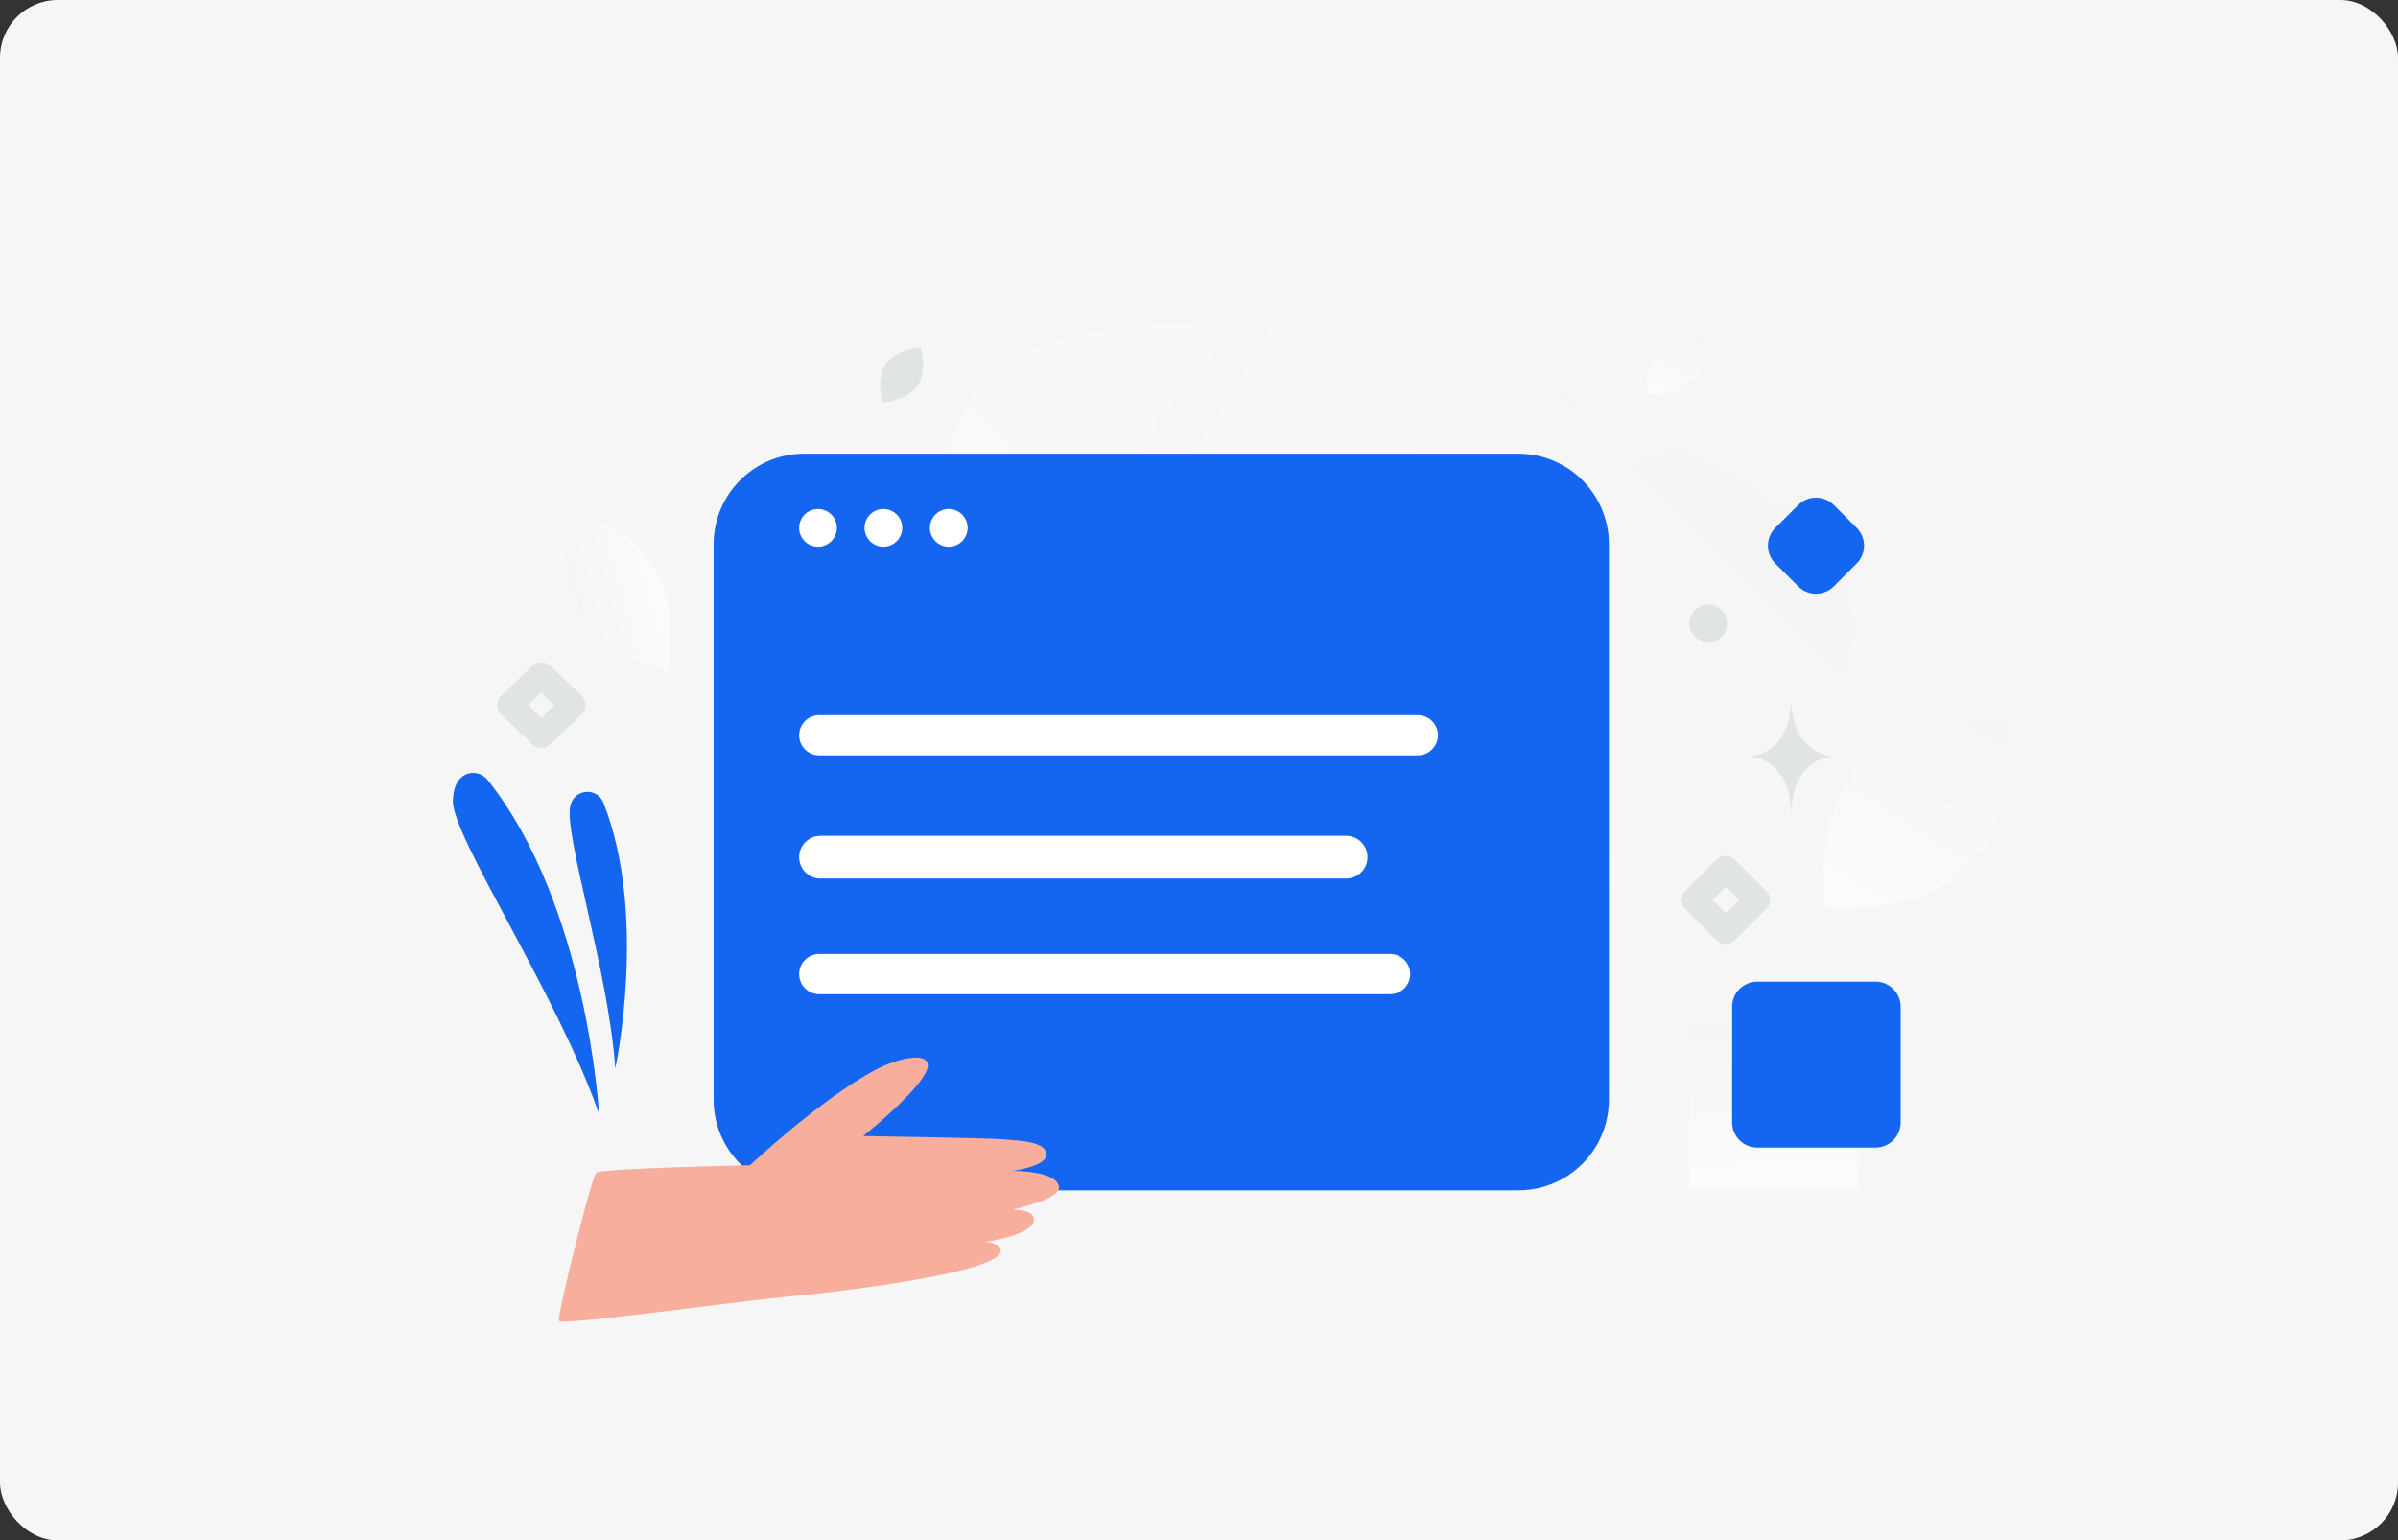 <svg width="498" height="320" viewBox="0 0 498 320" fill="none" xmlns="http://www.w3.org/2000/svg">
<rect x="0" y="0" width="498" height="320" fill="#333333" stroke="none"/>
<rect width="498" height="320" rx="12" fill="#F6F6F6"/>
<g clip-path="url(#clip0_9770_23639)">
<path d="M383.546 137.356C391.785 110.193 348.042 92.931 348.042 92.931C348.042 92.931 296 116.934 287.651 113.06C279.302 109.185 328.142 83.846 328.142 83.846C314.046 73.013 264.311 67.485 264.311 67.485C264.311 67.485 237.066 116.424 229.928 110.613C222.789 104.802 256.263 68.508 256.263 68.508C239.022 63.784 214.875 72.248 214.875 72.248C180.682 89.236 204.262 132.267 204.262 132.267C204.262 132.267 194.455 149.025 172.485 161.539C172.485 161.539 168.014 163.59 161.977 168.055L165.933 170.531C166.896 169.689 167.896 168.889 168.928 168.133C168.934 168.126 168.941 168.122 168.949 168.119C168.966 168.109 168.977 168.098 168.994 168.088C169.902 167.474 170.815 166.866 171.731 166.265L171.735 166.261L171.738 166.258C174.428 164.644 176.341 163.41 177.644 162.471L177.654 162.46C185.927 157.294 197.201 150.878 201.952 151.026C201.952 151.026 201.898 150.136 202.238 148.681C202.149 149.429 202.048 150.208 201.952 151.026C199.645 169.781 232.01 193.391 253.306 201.324C274.601 209.257 269.705 198.788 264.945 183.792C260.184 168.795 237.467 157.753 233.297 150.431C229.127 143.11 240.437 145.473 252.419 154.311C264.393 163.149 262.819 179.668 281.932 194.317C301.045 208.967 340.448 180.42 340.448 180.42C323.688 175.999 303.366 152.51 305.424 147.067C307.485 141.621 344.447 165.415 351.159 167.594C357.882 169.777 375.307 164.52 383.546 137.356Z" fill="url(#paint0_linear_9770_23639)"/>
<path d="M148.203 113.047C148.203 102.664 156.621 94.246 167.005 94.246H315.325C325.709 94.246 334.126 102.664 334.126 113.047V228.466C334.126 238.85 325.709 247.267 315.325 247.267H167.005C156.621 247.267 148.203 238.85 148.203 228.466V113.047Z" fill="#1465F0"/>
<path d="M169.878 113.572C172.041 113.572 173.795 111.819 173.795 109.655C173.795 107.492 172.041 105.738 169.878 105.738C167.715 105.738 165.961 107.492 165.961 109.655C165.961 111.819 167.715 113.572 169.878 113.572Z" fill="white"/>
<path d="M183.456 113.572C185.619 113.572 187.373 111.819 187.373 109.655C187.373 107.492 185.619 105.738 183.456 105.738C181.293 105.738 179.539 107.492 179.539 109.655C179.539 111.819 181.293 113.572 183.456 113.572Z" fill="white"/>
<path d="M197.034 113.572C199.197 113.572 200.951 111.819 200.951 109.655C200.951 107.492 199.197 105.738 197.034 105.738C194.871 105.738 193.117 107.492 193.117 109.655C193.117 111.819 194.871 113.572 197.034 113.572Z" fill="white"/>
<path d="M288.691 198.176H170.139C167.831 198.176 165.961 200.046 165.961 202.354C165.961 204.661 167.831 206.532 170.139 206.532H288.691C290.998 206.532 292.869 204.661 292.869 202.354C292.869 200.046 290.998 198.176 288.691 198.176Z" fill="white"/>
<path d="M279.552 173.629H170.4C167.948 173.629 165.961 175.616 165.961 178.068V178.068C165.961 180.52 167.948 182.507 170.4 182.507H279.552C282.004 182.507 283.991 180.52 283.991 178.068V178.068C283.991 175.616 282.004 173.629 279.552 173.629Z" fill="white"/>
<path d="M294.436 148.562H170.139C167.831 148.562 165.961 150.433 165.961 152.741C165.961 155.048 167.831 156.919 170.139 156.919H294.436C296.743 156.919 298.614 155.048 298.614 152.741C298.614 150.433 296.743 148.562 294.436 148.562Z" fill="white"/>
<path d="M116.076 274.387C115.664 273.272 122.843 244.6 123.802 243.634C124.764 242.673 155.739 242.076 155.739 242.076C155.739 242.076 169.697 228.921 181.238 222.553C185.789 220.038 191.862 218.529 192.634 220.835C193.113 222.263 191.004 225.027 188.323 227.812C188.317 227.821 188.307 227.829 188.298 227.837C184.565 231.71 179.745 235.608 179.292 235.974C179.266 235.991 179.257 235.999 179.257 235.999C179.257 235.999 204.721 236.368 208.489 236.684C212.259 236.994 217.229 237.211 217.327 239.823C217.42 242.224 210.651 243.192 210.248 243.249C210.668 243.245 219.528 243.191 219.925 246.609C220.219 249.151 210.518 251.211 210.232 251.268C210.46 251.27 214.813 251.294 214.728 253.331C214.587 256.681 204.757 257.951 204.356 258.004C204.569 258.009 208.065 258.119 207.828 259.951C207.239 264.488 173.53 268.469 163.308 269.391C153.076 270.308 116.491 275.504 116.076 274.387Z" fill="#F8AE9D"/>
<path d="M350.84 212.801H385.831V247.27H350.84V212.801Z" fill="url(#paint1_linear_9770_23639)"/>
<path d="M389.487 203.922H364.941C362.057 203.922 359.719 206.26 359.719 209.144V233.168C359.719 236.053 362.057 238.391 364.941 238.391H389.487C392.372 238.391 394.71 236.053 394.71 233.168V209.144C394.71 206.26 392.372 203.922 389.487 203.922Z" fill="#1465F0"/>
<path d="M385.585 109.663L380.826 104.904C378.786 102.864 375.479 102.864 373.44 104.904L368.68 109.663C366.641 111.703 366.641 115.01 368.68 117.049L373.44 121.809C375.479 123.848 378.786 123.848 380.826 121.809L385.585 117.049C387.625 115.01 387.625 111.703 385.585 109.663Z" fill="#1465F0"/>
<path d="M354.757 125.58C356.92 125.58 358.674 127.334 358.674 129.497C358.674 131.66 356.92 133.414 354.757 133.414C352.594 133.414 350.84 131.66 350.84 129.497C350.84 127.334 352.594 125.58 354.757 125.58Z" fill="#E1E4E5"/>
<path d="M127.78 221.975C127.78 221.975 134.623 190.253 125.306 166.738C124.068 163.613 119.579 163.797 118.551 167.005C118.534 167.058 118.516 167.113 118.499 167.169C116.836 172.674 126.385 201.572 127.78 221.975ZM124.397 231.349C124.397 231.349 121.973 187.943 101.266 162.027C100.004 160.447 97.688 160.072 96.061 161.282C95.002 162.072 94.132 163.572 94.06 166.355C93.87 173.78 115.67 206.447 124.397 231.349Z" fill="#1465F0"/>
<path d="M112.43 152.741L105.902 146.474L112.43 140.207L118.959 146.474L112.43 152.741ZM358.413 193.477L351.885 186.949L358.413 180.421L364.941 186.949L358.413 193.477Z" stroke="#E1E4E5" stroke-width="5.313" stroke-linecap="round" stroke-linejoin="round"/>
<path d="M183.933 75.626C181.759 78.79 183.287 83.618 183.287 83.618C183.287 83.618 188.339 83.313 190.511 80.147C192.685 76.983 191.159 72.156 191.159 72.156C191.159 72.156 186.107 72.462 183.933 75.626Z" fill="#E1E4E5"/>
<path d="M408.575 180.162C398.263 190.659 378.979 188.446 378.979 188.446C378.979 188.446 376.427 169.215 386.749 158.725C397.061 148.229 416.336 150.436 416.336 150.436C416.336 150.436 418.888 169.666 408.575 180.162Z" fill="url(#paint2_linear_9770_23639)"/>
<path d="M351.124 79.31C347.996 82.493 342.147 81.822 342.147 81.822C342.147 81.822 341.373 75.989 344.504 72.807C347.632 69.624 353.478 70.293 353.478 70.293C353.478 70.293 354.252 76.126 351.124 79.31Z" fill="url(#paint3_linear_9770_23639)"/>
<path d="M136.415 119.16C141.005 127.269 138.827 139.556 138.827 139.556C138.827 139.556 125.692 135.942 121.101 127.833C116.511 119.725 116.218 111.213 120.443 108.816C124.675 106.417 131.825 111.052 136.415 119.16Z" fill="url(#paint4_linear_9770_23639)"/>
<path d="M372.055 146.473H371.93C371.188 156.981 363.375 157.142 363.375 157.142C363.375 157.142 371.991 157.311 371.991 169.452C371.991 157.311 380.607 157.142 380.607 157.142C380.607 157.142 372.796 156.981 372.055 146.473Z" fill="#E1E4E5"/>
</g>
<defs>
<linearGradient id="paint0_linear_9770_23639" x1="123.53" y1="280.526" x2="483.565" y2="-74.227" gradientUnits="userSpaceOnUse">
<stop stop-color="white"/>
<stop offset="1" stop-color="#EEEEEE"/>
</linearGradient>
<linearGradient id="paint1_linear_9770_23639" x1="369.081" y1="266.595" x2="368.034" y2="175.304" gradientUnits="userSpaceOnUse">
<stop stop-color="white"/>
<stop offset="1" stop-color="#EEEEEE"/>
</linearGradient>
<linearGradient id="paint2_linear_9770_23639" x1="367.43" y1="216.015" x2="441.984" y2="99.144" gradientUnits="userSpaceOnUse">
<stop stop-color="white"/>
<stop offset="1" stop-color="#EEEEEE"/>
</linearGradient>
<linearGradient id="paint3_linear_9770_23639" x1="338.644" y1="90.184" x2="361.257" y2="54.736" gradientUnits="userSpaceOnUse">
<stop stop-color="white"/>
<stop offset="1" stop-color="#EEEEEE"/>
</linearGradient>
<linearGradient id="paint4_linear_9770_23639" x1="147.669" y1="118.512" x2="100.094" y2="131.579" gradientUnits="userSpaceOnUse">
<stop stop-color="white"/>
<stop offset="1" stop-color="#EEEEEE"/>
</linearGradient>
<clipPath id="clip0_9770_23639">
<rect width="450" height="300" fill="white" transform="translate(24 10)"/>
</clipPath>
</defs>
</svg>
